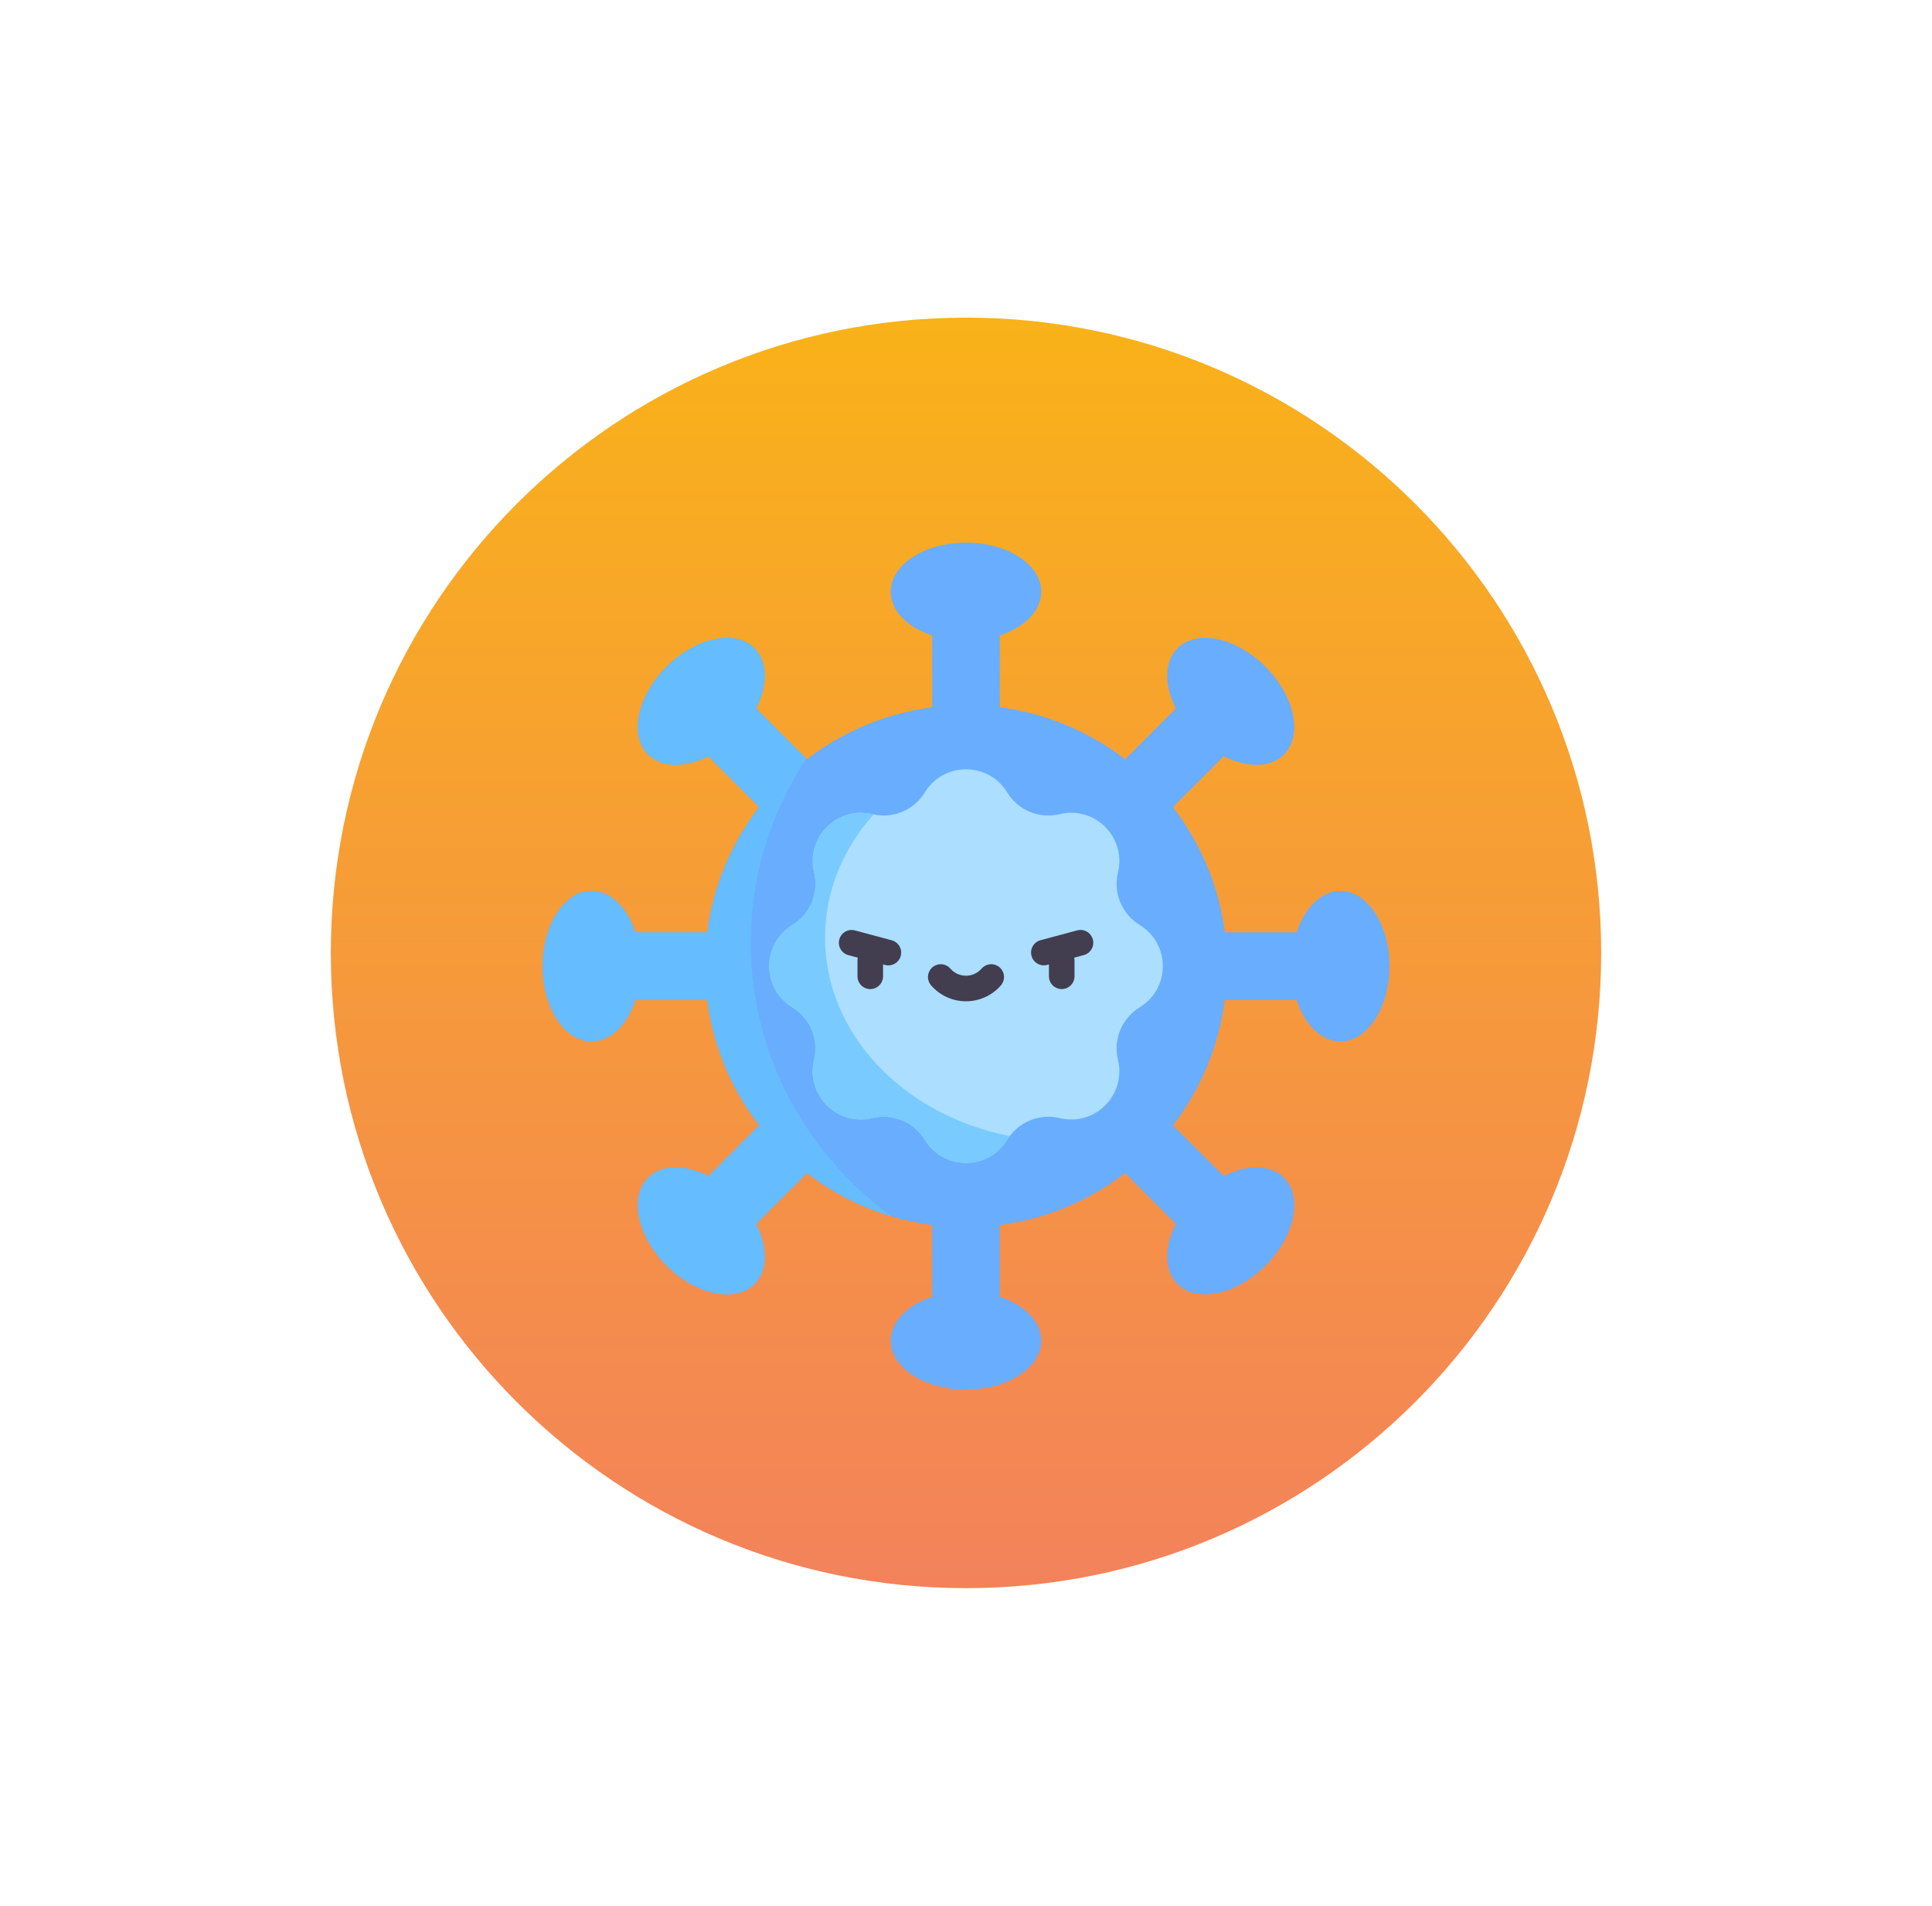 <svg width="73" height="72" viewBox="0 0 73 72" fill="none" xmlns="http://www.w3.org/2000/svg">
<g filter="url(#filter0_d_669_235)">
<path d="M12.5 36C12.5 22.745 23.245 12 36.5 12C49.755 12 60.5 22.745 60.5 36C60.5 49.255 49.755 60 36.5 60C23.245 60 12.5 49.255 12.5 36Z" fill="url(#paint0_linear_669_235)"/>
<g clip-path="url(#clip0_669_235)">
<path d="M50.647 33.657C49.922 33.657 49.296 34.294 48.991 35.223H46.279C46.05 33.455 45.353 31.835 44.317 30.489L46.235 28.571C47.108 29.012 48.001 29.019 48.513 28.507C49.237 27.783 48.924 26.297 47.814 25.186C46.703 24.076 45.217 23.763 44.493 24.487C43.981 24.999 43.988 25.892 44.429 26.765L42.511 28.683C41.165 27.647 39.545 26.95 37.777 26.721V24.009C38.706 23.704 39.343 23.078 39.343 22.353C39.343 21.33 38.07 20.5 36.5 20.5C34.93 20.5 33.657 21.33 33.657 22.353C33.657 23.078 34.294 23.704 35.223 24.009V26.721C33.455 26.95 31.835 27.646 30.489 28.683L28.571 26.765C29.012 25.892 29.019 24.999 28.507 24.487C27.783 23.763 26.297 24.076 25.186 25.186C24.076 26.297 23.763 27.783 24.487 28.507C24.999 29.019 25.892 29.012 26.765 28.571L28.683 30.489C27.647 31.835 26.95 33.455 26.721 35.223H24.009C23.704 34.294 23.078 33.657 22.353 33.657C21.33 33.657 20.5 34.93 20.5 36.5C20.5 38.07 21.33 39.343 22.353 39.343C23.078 39.343 23.704 38.706 24.009 37.777H26.721C26.95 39.545 27.646 41.165 28.683 42.511L26.765 44.429C25.892 43.988 24.999 43.981 24.487 44.493C23.763 45.217 24.076 46.703 25.186 47.814C26.297 48.924 27.783 49.237 28.507 48.513C29.019 48.001 29.012 47.108 28.571 46.235L30.489 44.317C31.835 45.353 33.455 46.05 35.223 46.279V48.991C34.294 49.296 33.657 49.922 33.657 50.647C33.657 51.67 34.93 52.5 36.5 52.5C38.07 52.5 39.343 51.67 39.343 50.647C39.343 49.922 38.706 49.296 37.777 48.991V46.279C39.545 46.05 41.165 45.353 42.511 44.317L44.429 46.235C43.988 47.108 43.981 48.001 44.493 48.513C45.217 49.237 46.703 48.924 47.814 47.814C48.924 46.703 49.237 45.217 48.513 44.493C48.001 43.981 47.108 43.988 46.235 44.429L44.317 42.511C45.353 41.165 46.05 39.545 46.279 37.777H48.991C49.296 38.706 49.922 39.343 50.647 39.343C51.67 39.343 52.5 38.07 52.5 36.5C52.5 34.93 51.67 33.657 50.647 33.657Z" fill="#69ADFE"/>
<path d="M43.064 34.944C42.734 34.743 42.477 34.443 42.329 34.086C42.181 33.73 42.151 33.335 42.242 32.96L42.242 32.958C42.563 31.632 41.368 30.437 40.042 30.758L40.04 30.759C39.665 30.849 39.271 30.819 38.914 30.671C38.557 30.523 38.257 30.266 38.056 29.936C37.346 28.772 35.655 28.772 34.944 29.936C34.743 30.266 34.443 30.523 34.086 30.671C33.73 30.819 33.336 30.849 32.96 30.759L32.958 30.758C31.633 30.437 30.438 31.632 30.758 32.958L30.759 32.96C30.849 33.335 30.819 33.73 30.671 34.086C30.523 34.443 30.266 34.743 29.937 34.944C28.772 35.655 28.772 37.345 29.937 38.056C30.266 38.257 30.523 38.557 30.671 38.914C30.819 39.27 30.849 39.665 30.759 40.04L30.758 40.042C30.438 41.367 31.633 42.563 32.958 42.242L32.96 42.241C33.336 42.151 33.73 42.181 34.086 42.329C34.443 42.477 34.743 42.734 34.944 43.063C35.655 44.228 37.346 44.228 38.056 43.063C38.257 42.734 38.557 42.477 38.914 42.329C39.271 42.181 39.665 42.151 40.04 42.241L40.042 42.242C41.368 42.563 42.563 41.367 42.242 40.042L42.242 40.04C42.151 39.665 42.181 39.27 42.329 38.914C42.477 38.557 42.734 38.257 43.064 38.056C44.228 37.345 44.228 35.655 43.064 34.944Z" fill="#ABDEFF"/>
<path d="M37.771 36.546C37.723 36.505 37.667 36.473 37.607 36.453C37.547 36.432 37.484 36.424 37.42 36.429C37.357 36.433 37.295 36.45 37.239 36.478C37.182 36.506 37.131 36.545 37.089 36.593C36.778 36.951 36.223 36.952 35.91 36.593C35.869 36.545 35.818 36.506 35.761 36.478C35.704 36.45 35.643 36.433 35.579 36.429C35.516 36.424 35.453 36.432 35.392 36.453C35.332 36.473 35.277 36.505 35.229 36.546C35.181 36.588 35.142 36.639 35.114 36.696C35.086 36.752 35.069 36.814 35.065 36.877C35.06 36.941 35.068 37.004 35.089 37.064C35.109 37.124 35.141 37.18 35.182 37.228C35.88 38.028 37.121 38.027 37.818 37.228C37.859 37.18 37.891 37.124 37.911 37.064C37.931 37.004 37.94 36.941 37.935 36.877C37.931 36.814 37.914 36.752 37.886 36.696C37.858 36.639 37.819 36.588 37.771 36.546ZM33.693 35.523L32.299 35.149C32.176 35.118 32.045 35.136 31.935 35.2C31.826 35.264 31.746 35.369 31.713 35.492C31.68 35.615 31.697 35.746 31.76 35.856C31.823 35.967 31.927 36.048 32.049 36.082L32.412 36.179C32.404 36.214 32.4 36.248 32.4 36.283V36.884C32.4 37.012 32.451 37.135 32.541 37.225C32.632 37.316 32.755 37.367 32.883 37.367C33.011 37.367 33.134 37.316 33.224 37.225C33.315 37.135 33.366 37.012 33.366 36.884V36.435L33.443 36.456C33.566 36.489 33.698 36.471 33.809 36.407C33.92 36.343 34.001 36.238 34.034 36.114C34.067 35.99 34.05 35.859 33.986 35.748C33.922 35.637 33.816 35.556 33.693 35.523ZM41.292 35.491C41.259 35.367 41.178 35.262 41.067 35.197C40.956 35.133 40.825 35.116 40.701 35.149L39.307 35.523C39.186 35.558 39.083 35.639 39.021 35.749C38.959 35.859 38.942 35.989 38.975 36.112C39.008 36.234 39.087 36.338 39.196 36.403C39.305 36.467 39.434 36.486 39.557 36.456L39.634 36.435V36.884C39.634 37.012 39.685 37.135 39.776 37.225C39.866 37.316 39.989 37.367 40.117 37.367C40.245 37.367 40.368 37.316 40.458 37.225C40.549 37.135 40.6 37.012 40.6 36.884V36.283C40.6 36.248 40.596 36.214 40.588 36.179L40.951 36.082C41.075 36.049 41.18 35.968 41.244 35.857C41.308 35.746 41.326 35.614 41.292 35.491Z" fill="#423E4F"/>
<path d="M33.675 45.95C30.449 43.57 28.369 39.83 28.369 35.622C28.369 33.062 29.139 30.675 30.468 28.662L28.571 26.765C29.012 25.893 29.019 24.999 28.507 24.487C27.783 23.763 26.297 24.076 25.186 25.186C24.076 26.297 23.763 27.783 24.487 28.507C24.999 29.019 25.892 29.012 26.765 28.571L28.683 30.489C27.647 31.835 26.95 33.455 26.721 35.223H24.009C23.704 34.294 23.078 33.657 22.353 33.657C21.33 33.657 20.5 34.93 20.5 36.5C20.5 38.07 21.33 39.343 22.353 39.343C23.078 39.343 23.704 38.706 24.009 37.777H26.721C26.95 39.545 27.646 41.165 28.683 42.511L26.765 44.429C25.892 43.989 24.999 43.981 24.487 44.493C23.763 45.217 24.076 46.703 25.186 47.814C26.297 48.924 27.783 49.237 28.507 48.514C29.019 48.001 29.012 47.108 28.571 46.235L30.489 44.317C31.442 45.052 32.522 45.605 33.675 45.95Z" fill="#65C2FF" fill-opacity="0.7"/>
<path d="M31.173 35.419C31.173 33.671 31.856 32.059 33.005 30.767C32.99 30.764 32.975 30.762 32.96 30.758L32.958 30.758C31.633 30.437 30.438 31.632 30.758 32.958L30.759 32.96C30.849 33.335 30.819 33.729 30.671 34.086C30.523 34.443 30.266 34.743 29.937 34.944C28.772 35.654 28.772 37.345 29.937 38.056C30.266 38.257 30.523 38.557 30.671 38.914C30.819 39.27 30.849 39.664 30.759 40.04L30.758 40.042C30.438 41.367 31.633 42.562 32.958 42.242L32.96 42.241C33.336 42.15 33.73 42.181 34.086 42.329C34.443 42.477 34.743 42.734 34.944 43.063C35.655 44.227 37.346 44.227 38.056 43.063C38.086 43.014 38.119 42.967 38.153 42.921C34.155 42.136 31.173 39.075 31.173 35.419Z" fill="#65C2FF" fill-opacity="0.7"/>
</g>
</g>
<defs>
<filter id="filter0_d_669_235" x="0.98" y="0.48" width="71.04" height="71.04" filterUnits="userSpaceOnUse" color-interpolation-filters="sRGB">
<feFlood flood-opacity="0" result="BackgroundImageFix"/>
<feColorMatrix in="SourceAlpha" type="matrix" values="0 0 0 0 0 0 0 0 0 0 0 0 0 0 0 0 0 0 127 0" result="hardAlpha"/>
<feMorphology radius="2.88" operator="erode" in="SourceAlpha" result="effect1_dropShadow_669_235"/>
<feOffset/>
<feGaussianBlur stdDeviation="7.2"/>
<feComposite in2="hardAlpha" operator="out"/>
<feColorMatrix type="matrix" values="0 0 0 0 0.961 0 0 0 0 0.557 0 0 0 0 0.294 0 0 0 1 0"/>
<feBlend mode="normal" in2="BackgroundImageFix" result="effect1_dropShadow_669_235"/>
<feBlend mode="normal" in="SourceGraphic" in2="effect1_dropShadow_669_235" result="shape"/>
</filter>
<linearGradient id="paint0_linear_669_235" x1="36.5" y1="12" x2="36.5" y2="60" gradientUnits="userSpaceOnUse">
<stop stop-color="#F9B219"/>
<stop offset="1" stop-color="#F3825B"/>
</linearGradient>
<clipPath id="clip0_669_235">
<rect width="32" height="32" fill="white" transform="translate(20.5 20.5)"/>
</clipPath>
</defs>
</svg>
